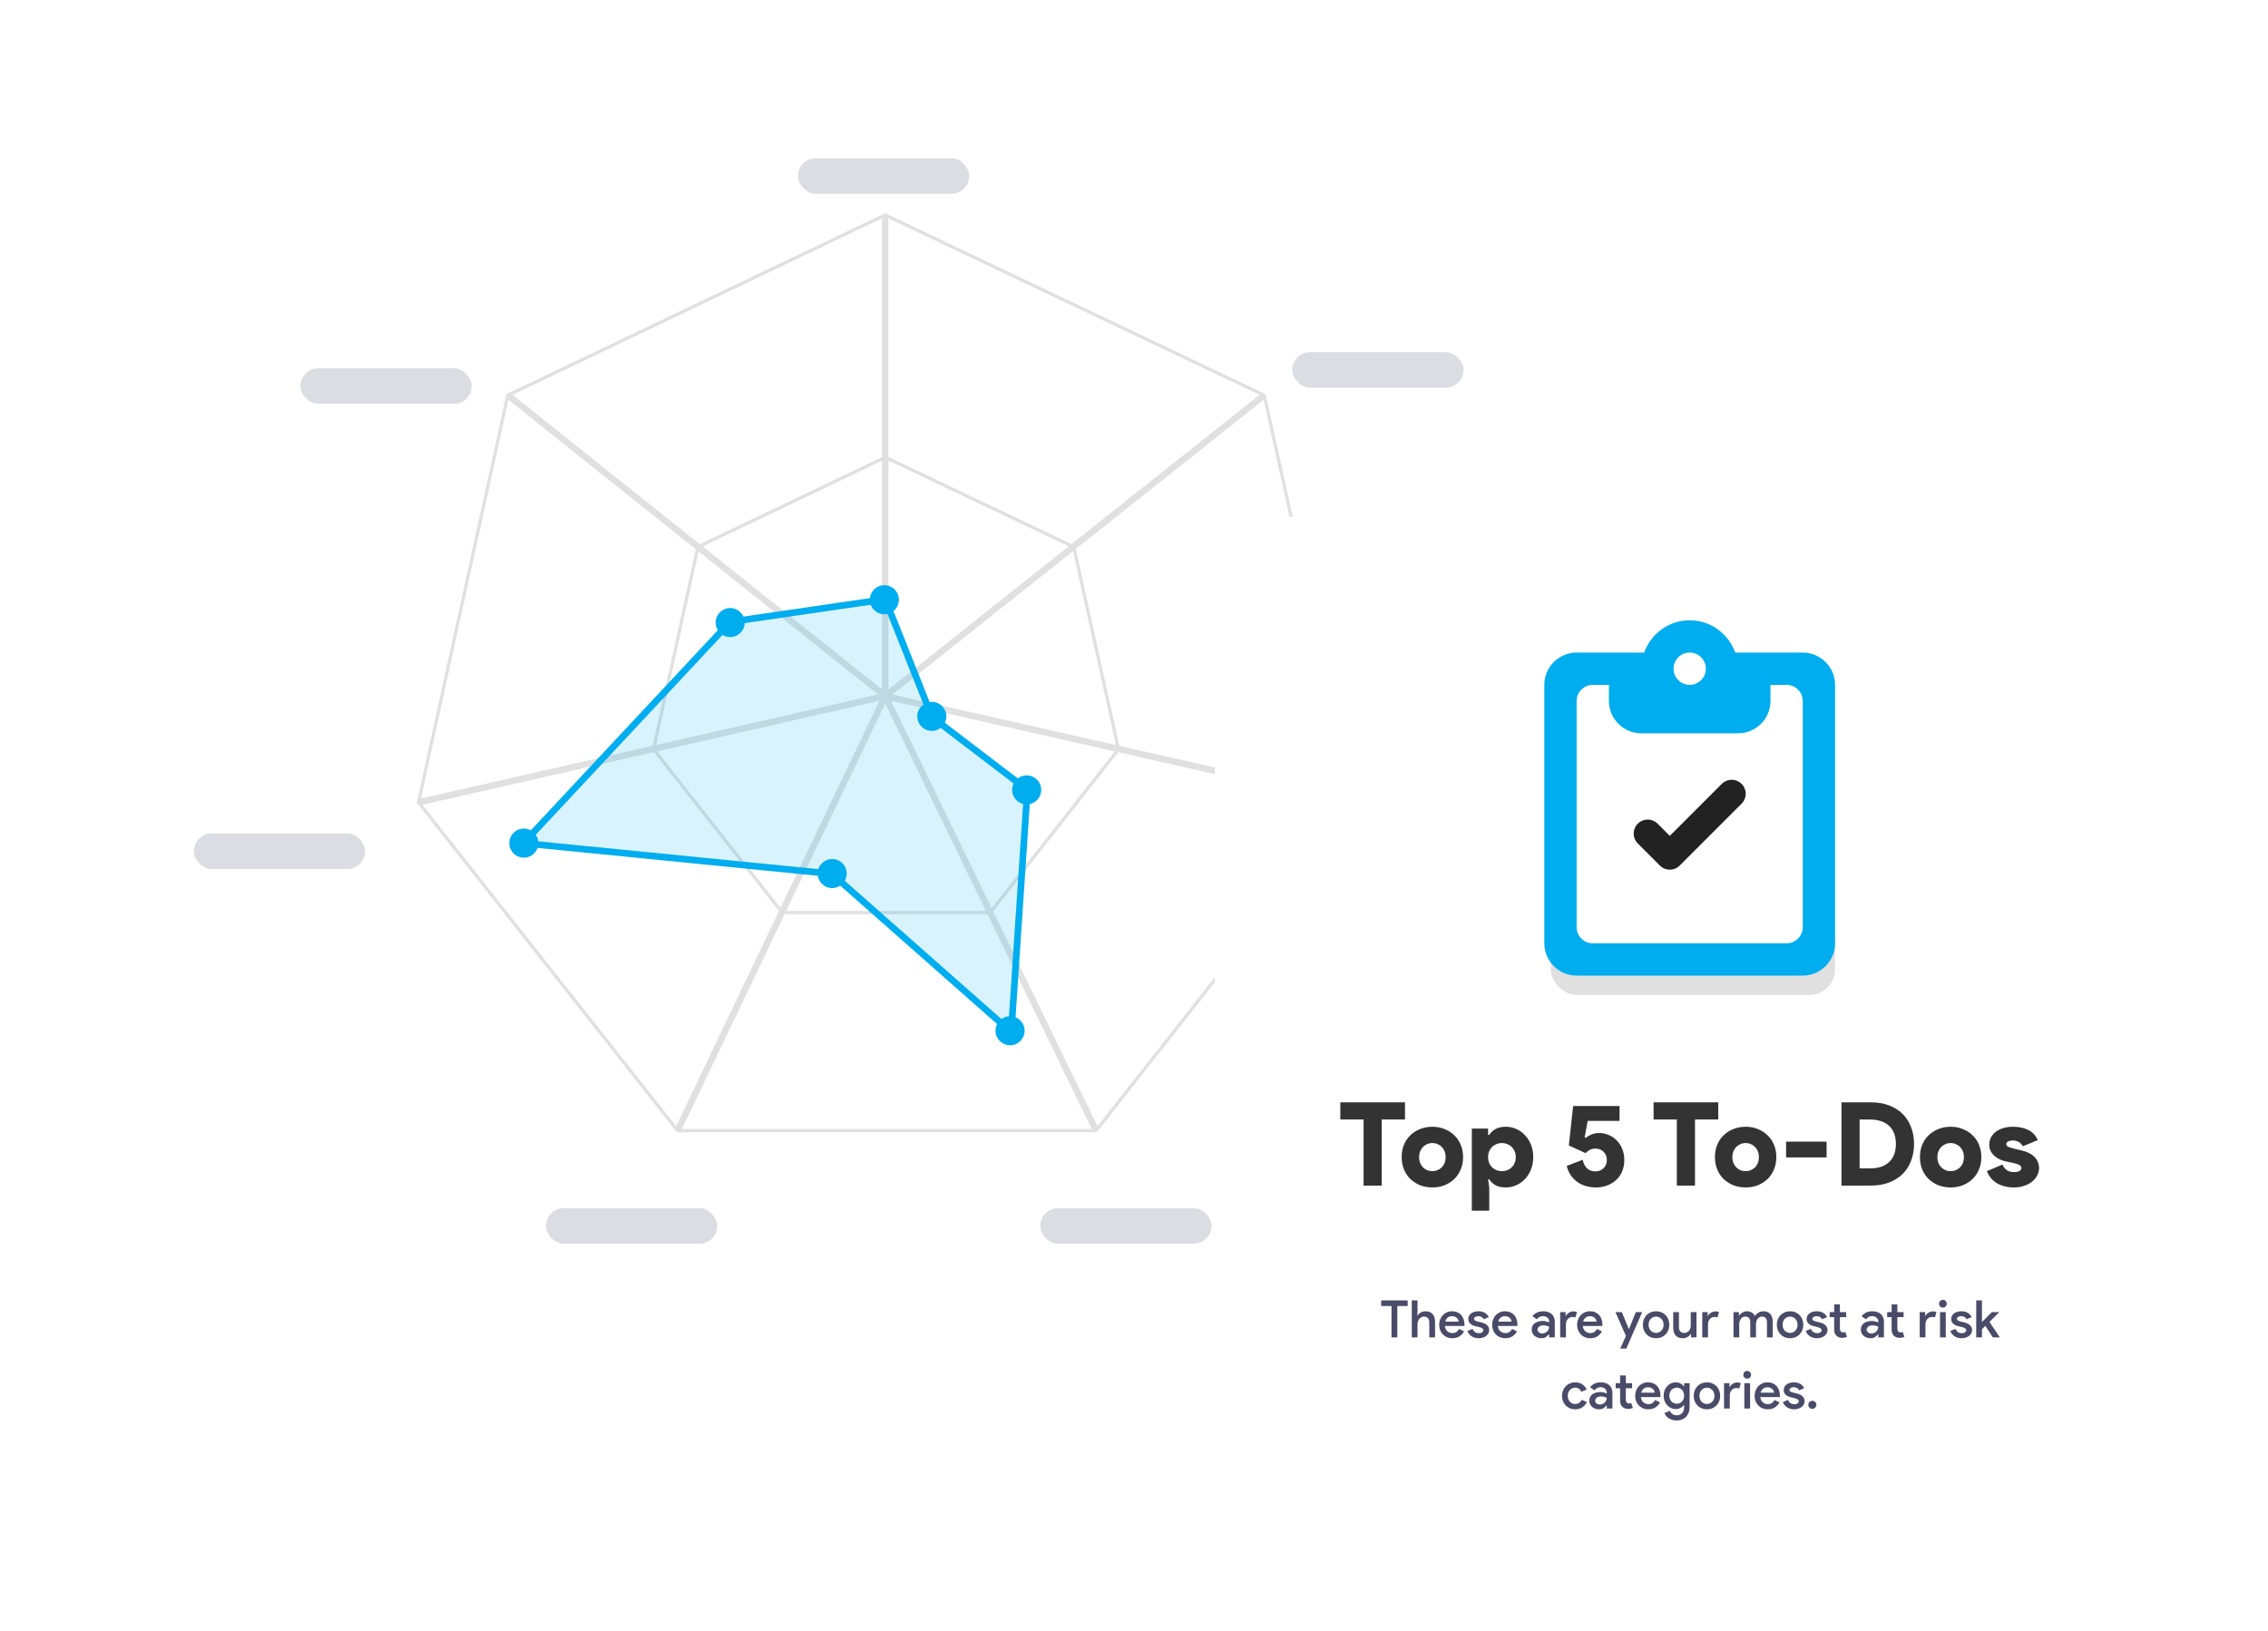 <svg width="702" height="505" viewBox="0 0 702 505" fill="none" xmlns="http://www.w3.org/2000/svg">
<g filter="url(#filter0_d_5935_12453)">
<rect x="24" y="16" width="500" height="391" rx="12" fill="white"></rect>
<rect x="247" y="41" width="53" height="11" rx="5.5" fill="#77788E" fill-opacity="0.25"></rect>
<rect x="400" y="101" width="53" height="11" rx="5.5" fill="#77788E" fill-opacity="0.25"></rect>
<rect x="435" y="250" width="53" height="11" rx="5.5" fill="#77788E" fill-opacity="0.25"></rect>
<rect x="322" y="366" width="53" height="11" rx="5.5" fill="#77788E" fill-opacity="0.25"></rect>
<rect x="169" y="366" width="53" height="11" rx="5.5" fill="#77788E" fill-opacity="0.25"></rect>
<rect x="60" y="250" width="53" height="11" rx="5.5" fill="#77788E" fill-opacity="0.25"></rect>
<rect x="93" y="106" width="53" height="11" rx="5.5" fill="#77788E" fill-opacity="0.25"></rect>
</g>
<path d="M157.685 122.105L273.494 66.793V214.455L157.685 122.105ZM157.065 122.889L272.87 215.237L129.657 247.83L157.065 122.889ZM209.391 349.547L129.883 248.804L273.097 216.21L209.391 349.547ZM210.289 349.988L273.997 216.646L338.692 349.988H210.289ZM418.855 248.805L339.592 349.55L274.897 216.211L418.855 248.805ZM419.079 247.83L275.122 215.236L391.423 122.886L419.079 247.83ZM274.494 66.791L390.8 122.105L274.494 214.458V66.791Z" stroke="#E0E0E0" stroke-width="1"></path>
<path d="M274.058 141.551L332.343 169.293L346.202 231.959L306.479 282.49H242.135L202.287 231.958L216.023 169.292L274.058 141.551Z" stroke="#E0E0E0" stroke-width="1"></path>
<path d="M226 192.5L274 185.5L288.5 222L318 244.5L313 319.5L257.5 270.5L162 261L226 192.5Z" fill="#00adef" fill-opacity="0.15" stroke="#00adef" stroke-width="2.061"></path>
<circle cx="273.729" cy="185.649" r="4.5" fill="#00adef"></circle>
<circle cx="288.413" cy="221.751" r="4.5" fill="#00adef"></circle>
<circle cx="317.78" cy="244.51" r="4.5" fill="#00adef"></circle>
<circle cx="312.641" cy="319.069" r="4.5" fill="#00adef"></circle>
<circle cx="257.576" cy="270.409" r="4.5" fill="#00adef"></circle>
<circle cx="162.134" cy="260.991" r="4.5" fill="#00adef"></circle>
<circle cx="226.008" cy="192.713" r="4.5" fill="#00adef"></circle>
<g filter="url(#filter1_d_5935_12453)">
<rect x="376" y="140" width="294" height="313" rx="24" fill="white"></rect>
<g clip-path="url(#clip0_5935_12453)">
<rect x="480" y="187" width="88" height="101" rx="8" fill="#E0E0E0"></rect>
<rect x="480" y="187" width="88" height="91" rx="8" fill="white"></rect>
<path d="M558 182H537.1C535 176.2 529.5 172 523 172C516.5 172 511 176.2 508.9 182H488C482.5 182 478 186.5 478 192V272C478 277.5 482.5 282 488 282H558C563.5 282 568 277.5 568 272V192C568 186.5 563.5 182 558 182ZM523 182C525.75 182 528 184.25 528 187C528 189.75 525.75 192 523 192C520.25 192 518 189.75 518 187C518 184.25 520.25 182 523 182ZM553 272H493C490.25 272 488 269.75 488 267V197C488 194.25 490.25 192 493 192H498V197C498 202.5 502.5 207 508 207H538C543.5 207 548 202.5 548 197V192H553C555.75 192 558 194.25 558 197V267C558 269.75 555.75 272 553 272Z" fill="#00adef"></path>
<path d="M510 238.03L516.842 244.872L536 225.714" stroke="#222222" stroke-width="8.667" stroke-linecap="round" stroke-linejoin="round"></path>
</g>
<path d="M422.062 347V326.552H414.862V321.224H434.878V326.552H427.678V347H422.062ZM443.354 328.784C444.722 328.784 445.982 329.024 447.134 329.504C448.31 329.96 449.318 330.608 450.158 331.448C451.022 332.264 451.682 333.248 452.138 334.4C452.618 335.552 452.858 336.812 452.858 338.18C452.858 339.548 452.618 340.808 452.138 341.96C451.682 343.112 451.022 344.108 450.158 344.948C449.318 345.764 448.31 346.412 447.134 346.892C445.982 347.348 444.722 347.576 443.354 347.576C441.986 347.576 440.714 347.348 439.538 346.892C438.386 346.412 437.378 345.764 436.514 344.948C435.674 344.108 435.014 343.112 434.534 341.96C434.078 340.808 433.85 339.548 433.85 338.18C433.85 336.812 434.078 335.552 434.534 334.4C435.014 333.248 435.674 332.264 436.514 331.448C437.378 330.608 438.386 329.96 439.538 329.504C440.714 329.024 441.986 328.784 443.354 328.784ZM443.354 342.536C443.906 342.536 444.422 342.44 444.902 342.248C445.406 342.032 445.85 341.744 446.234 341.384C446.618 341 446.918 340.544 447.134 340.016C447.35 339.464 447.458 338.852 447.458 338.18C447.458 337.508 447.35 336.908 447.134 336.38C446.918 335.852 446.618 335.396 446.234 335.012C445.85 334.628 445.406 334.34 444.902 334.148C444.422 333.932 443.906 333.824 443.354 333.824C442.802 333.824 442.274 333.932 441.77 334.148C441.29 334.34 440.858 334.628 440.474 335.012C440.09 335.396 439.79 335.852 439.574 336.38C439.358 336.908 439.25 337.508 439.25 338.18C439.25 338.852 439.358 339.464 439.574 340.016C439.79 340.544 440.09 341 440.474 341.384C440.858 341.744 441.29 342.032 441.77 342.248C442.274 342.44 442.802 342.536 443.354 342.536ZM460.601 331.304H460.961C461.369 330.608 461.993 330.02 462.833 329.54C463.697 329.036 464.777 328.784 466.073 328.784C467.201 328.784 468.281 329.012 469.313 329.468C470.345 329.924 471.245 330.572 472.013 331.412C472.805 332.228 473.429 333.212 473.885 334.364C474.341 335.516 474.569 336.788 474.569 338.18C474.569 339.572 474.341 340.844 473.885 341.996C473.429 343.148 472.805 344.144 472.013 344.984C471.245 345.8 470.345 346.436 469.313 346.892C468.281 347.348 467.201 347.576 466.073 347.576C464.777 347.576 463.697 347.336 462.833 346.856C461.993 346.352 461.369 345.752 460.961 345.056H460.601L460.961 347.576V354.776H455.561V329.36H460.601V331.304ZM464.885 333.824C464.309 333.824 463.757 333.932 463.229 334.148C462.725 334.34 462.269 334.628 461.861 335.012C461.477 335.396 461.165 335.852 460.925 336.38C460.709 336.908 460.601 337.508 460.601 338.18C460.601 338.852 460.709 339.464 460.925 340.016C461.165 340.544 461.477 341 461.861 341.384C462.269 341.744 462.725 342.032 463.229 342.248C463.757 342.44 464.309 342.536 464.885 342.536C465.461 342.536 466.001 342.44 466.505 342.248C467.033 342.032 467.489 341.744 467.873 341.384C468.281 341 468.593 340.544 468.809 340.016C469.049 339.464 469.169 338.852 469.169 338.18C469.169 337.508 469.049 336.908 468.809 336.38C468.593 335.852 468.281 335.396 467.873 335.012C467.489 334.628 467.033 334.34 466.505 334.148C466.001 333.932 465.461 333.824 464.885 333.824ZM493.906 347.576C492.922 347.576 491.95 347.444 490.99 347.18C490.03 346.916 489.142 346.508 488.326 345.956C487.534 345.404 486.838 344.708 486.238 343.868C485.638 343.028 485.206 342.044 484.942 340.916L489.874 339.008C490.114 340.136 490.57 341.024 491.242 341.672C491.914 342.296 492.802 342.608 493.906 342.608C494.866 342.608 495.682 342.272 496.354 341.6C497.026 340.928 497.362 340.088 497.362 339.08C497.362 338.072 497.026 337.232 496.354 336.56C495.706 335.888 494.878 335.552 493.87 335.552C493.174 335.552 492.574 335.684 492.07 335.948C491.566 336.212 491.134 336.548 490.774 336.956L485.59 334.58L486.922 322.376H501.286V326.984H491.422L490.486 332.096L490.846 332.204C491.302 331.844 491.866 331.508 492.538 331.196C493.234 330.884 494.074 330.728 495.058 330.728C496.066 330.728 497.026 330.932 497.938 331.34C498.874 331.724 499.69 332.276 500.386 332.996C501.106 333.716 501.682 334.592 502.114 335.624C502.546 336.656 502.762 337.808 502.762 339.08C502.762 340.352 502.546 341.516 502.114 342.572C501.682 343.604 501.07 344.492 500.278 345.236C499.486 345.98 498.55 346.556 497.47 346.964C496.39 347.372 495.202 347.576 493.906 347.576ZM519.023 347V326.552H511.823V321.224H531.839V326.552H524.639V347H519.023ZM540.315 328.784C541.683 328.784 542.943 329.024 544.095 329.504C545.271 329.96 546.279 330.608 547.119 331.448C547.983 332.264 548.643 333.248 549.099 334.4C549.579 335.552 549.819 336.812 549.819 338.18C549.819 339.548 549.579 340.808 549.099 341.96C548.643 343.112 547.983 344.108 547.119 344.948C546.279 345.764 545.271 346.412 544.095 346.892C542.943 347.348 541.683 347.576 540.315 347.576C538.947 347.576 537.675 347.348 536.499 346.892C535.347 346.412 534.339 345.764 533.475 344.948C532.635 344.108 531.975 343.112 531.495 341.96C531.039 340.808 530.811 339.548 530.811 338.18C530.811 336.812 531.039 335.552 531.495 334.4C531.975 333.248 532.635 332.264 533.475 331.448C534.339 330.608 535.347 329.96 536.499 329.504C537.675 329.024 538.947 328.784 540.315 328.784ZM540.315 342.536C540.867 342.536 541.383 342.44 541.863 342.248C542.367 342.032 542.811 341.744 543.195 341.384C543.579 341 543.879 340.544 544.095 340.016C544.311 339.464 544.419 338.852 544.419 338.18C544.419 337.508 544.311 336.908 544.095 336.38C543.879 335.852 543.579 335.396 543.195 335.012C542.811 334.628 542.367 334.34 541.863 334.148C541.383 333.932 540.867 333.824 540.315 333.824C539.763 333.824 539.235 333.932 538.731 334.148C538.251 334.34 537.819 334.628 537.435 335.012C537.051 335.396 536.751 335.852 536.535 336.38C536.319 336.908 536.211 337.508 536.211 338.18C536.211 338.852 536.319 339.464 536.535 340.016C536.751 340.544 537.051 341 537.435 341.384C537.819 341.744 538.251 342.032 538.731 342.248C539.235 342.44 539.763 342.536 540.315 342.536ZM552.842 333.392H565.37V338.288H552.842V333.392ZM569.977 321.224H579.085C581.149 321.224 583.009 321.536 584.665 322.16C586.321 322.784 587.725 323.66 588.877 324.788C590.029 325.916 590.905 327.272 591.505 328.856C592.129 330.44 592.441 332.192 592.441 334.112C592.441 336.032 592.129 337.784 591.505 339.368C590.905 340.952 590.029 342.308 588.877 343.436C587.725 344.564 586.321 345.44 584.665 346.064C583.009 346.688 581.149 347 579.085 347H569.977V321.224ZM578.797 341.672C580.189 341.672 581.389 341.492 582.397 341.132C583.405 340.748 584.233 340.22 584.881 339.548C585.553 338.876 586.045 338.084 586.357 337.172C586.669 336.236 586.825 335.216 586.825 334.112C586.825 333.008 586.669 332 586.357 331.088C586.045 330.152 585.553 329.348 584.881 328.676C584.233 328.004 583.405 327.488 582.397 327.128C581.389 326.744 580.189 326.552 578.797 326.552H575.593V341.672H578.797ZM603.772 328.784C605.14 328.784 606.4 329.024 607.552 329.504C608.728 329.96 609.736 330.608 610.576 331.448C611.44 332.264 612.1 333.248 612.556 334.4C613.036 335.552 613.276 336.812 613.276 338.18C613.276 339.548 613.036 340.808 612.556 341.96C612.1 343.112 611.44 344.108 610.576 344.948C609.736 345.764 608.728 346.412 607.552 346.892C606.4 347.348 605.14 347.576 603.772 347.576C602.404 347.576 601.132 347.348 599.956 346.892C598.804 346.412 597.796 345.764 596.932 344.948C596.092 344.108 595.432 343.112 594.952 341.96C594.496 340.808 594.268 339.548 594.268 338.18C594.268 336.812 594.496 335.552 594.952 334.4C595.432 333.248 596.092 332.264 596.932 331.448C597.796 330.608 598.804 329.96 599.956 329.504C601.132 329.024 602.404 328.784 603.772 328.784ZM603.772 342.536C604.324 342.536 604.84 342.44 605.32 342.248C605.824 342.032 606.268 341.744 606.652 341.384C607.036 341 607.336 340.544 607.552 340.016C607.768 339.464 607.876 338.852 607.876 338.18C607.876 337.508 607.768 336.908 607.552 336.38C607.336 335.852 607.036 335.396 606.652 335.012C606.268 334.628 605.824 334.34 605.32 334.148C604.84 333.932 604.324 333.824 603.772 333.824C603.22 333.824 602.692 333.932 602.188 334.148C601.708 334.34 601.276 334.628 600.892 335.012C600.508 335.396 600.208 335.852 599.992 336.38C599.776 336.908 599.668 337.508 599.668 338.18C599.668 338.852 599.776 339.464 599.992 340.016C600.208 340.544 600.508 341 600.892 341.384C601.276 341.744 601.708 342.032 602.188 342.248C602.692 342.44 603.22 342.536 603.772 342.536ZM623.395 347.576C622.171 347.576 621.091 347.432 620.155 347.144C619.219 346.856 618.403 346.484 617.707 346.028C617.035 345.548 616.471 345.008 616.015 344.408C615.559 343.784 615.211 343.16 614.971 342.536L619.831 340.484C620.167 341.3 620.635 341.9 621.235 342.284C621.835 342.644 622.555 342.824 623.395 342.824C624.115 342.824 624.667 342.716 625.051 342.5C625.459 342.26 625.663 341.96 625.663 341.6C625.663 341.192 625.471 340.88 625.087 340.664C624.703 340.424 624.091 340.208 623.251 340.016L620.839 339.512C620.263 339.392 619.675 339.2 619.075 338.936C618.475 338.672 617.923 338.324 617.419 337.892C616.915 337.46 616.507 336.956 616.195 336.38C615.883 335.78 615.727 335.096 615.727 334.328C615.727 333.488 615.907 332.732 616.267 332.06C616.651 331.364 617.167 330.776 617.815 330.296C618.463 329.816 619.231 329.444 620.119 329.18C621.007 328.916 621.979 328.784 623.035 328.784C624.859 328.784 626.431 329.108 627.751 329.756C629.071 330.38 630.067 331.436 630.739 332.924L626.095 334.832C625.783 334.208 625.339 333.752 624.763 333.464C624.211 333.176 623.647 333.032 623.071 333.032C622.447 333.032 621.943 333.14 621.559 333.356C621.175 333.572 620.983 333.836 620.983 334.148C620.983 334.484 621.175 334.76 621.559 334.976C621.967 335.168 622.459 335.336 623.035 335.48L625.771 336.128C627.571 336.56 628.915 337.256 629.803 338.216C630.691 339.176 631.135 340.304 631.135 341.6C631.135 342.392 630.943 343.148 630.559 343.868C630.199 344.588 629.671 345.224 628.975 345.776C628.303 346.328 627.487 346.76 626.527 347.072C625.591 347.408 624.547 347.576 623.395 347.576Z" fill="#333333"></path>
<path d="M430.701 394V384.272H427.501V382.544H435.709V384.272H432.509V394H430.701ZM436.982 382.544H438.758V385.952L438.662 387.216H438.758C438.982 386.843 439.313 386.533 439.75 386.288C440.187 386.032 440.673 385.904 441.206 385.904C441.718 385.904 442.161 385.984 442.534 386.144C442.907 386.293 443.217 386.512 443.462 386.8C443.707 387.088 443.889 387.435 444.006 387.84C444.123 388.235 444.182 388.672 444.182 389.152V394H442.406V389.392C442.406 388.741 442.246 388.272 441.926 387.984C441.617 387.696 441.222 387.552 440.742 387.552C440.433 387.552 440.155 387.621 439.91 387.76C439.675 387.888 439.467 388.064 439.286 388.288C439.115 388.512 438.982 388.768 438.886 389.056C438.801 389.344 438.758 389.643 438.758 389.952V394H436.982V382.544ZM453.168 392.128C452.837 392.736 452.368 393.243 451.76 393.648C451.152 394.053 450.405 394.256 449.52 394.256C448.933 394.256 448.389 394.155 447.888 393.952C447.397 393.739 446.97 393.445 446.608 393.072C446.245 392.699 445.962 392.261 445.76 391.76C445.557 391.248 445.456 390.688 445.456 390.08C445.456 389.515 445.552 388.981 445.744 388.48C445.936 387.968 446.202 387.525 446.544 387.152C446.896 386.768 447.317 386.464 447.808 386.24C448.298 386.016 448.842 385.904 449.44 385.904C450.048 385.904 450.586 386.005 451.056 386.208C451.536 386.411 451.941 386.693 452.272 387.056C452.602 387.419 452.853 387.856 453.024 388.368C453.205 388.88 453.296 389.44 453.296 390.048C453.296 390.101 453.296 390.149 453.296 390.192C453.285 390.245 453.28 390.293 453.28 390.336C453.269 390.379 453.264 390.421 453.264 390.464H447.232C447.264 390.837 447.354 391.163 447.504 391.44C447.653 391.717 447.834 391.947 448.048 392.128C448.272 392.309 448.517 392.443 448.784 392.528C449.05 392.613 449.312 392.656 449.568 392.656C450.08 392.656 450.501 392.533 450.832 392.288C451.162 392.043 451.434 391.739 451.648 391.376L453.168 392.128ZM451.52 389.104C451.498 388.944 451.445 388.768 451.36 388.576C451.285 388.373 451.162 388.192 450.992 388.032C450.832 387.861 450.618 387.717 450.352 387.6C450.096 387.483 449.781 387.424 449.408 387.424C448.896 387.424 448.453 387.579 448.08 387.888C447.717 388.187 447.472 388.592 447.344 389.104H451.52ZM457.692 394.256C457.212 394.256 456.78 394.192 456.396 394.064C456.012 393.936 455.676 393.771 455.388 393.568C455.1 393.355 454.855 393.115 454.652 392.848C454.46 392.581 454.311 392.304 454.204 392.016L455.804 391.344C455.986 391.803 456.247 392.144 456.588 392.368C456.93 392.581 457.298 392.688 457.692 392.688C458.14 392.688 458.492 392.597 458.748 392.416C459.004 392.235 459.132 392.032 459.132 391.808C459.132 391.584 459.036 391.392 458.844 391.232C458.652 391.061 458.29 390.912 457.756 390.784L456.636 390.512C456.391 390.459 456.14 390.379 455.884 390.272C455.639 390.155 455.41 390.011 455.196 389.84C454.983 389.659 454.807 389.445 454.668 389.2C454.54 388.944 454.476 388.645 454.476 388.304C454.476 387.92 454.556 387.579 454.716 387.28C454.887 386.981 455.116 386.731 455.404 386.528C455.692 386.325 456.023 386.171 456.396 386.064C456.78 385.957 457.186 385.904 457.612 385.904C457.964 385.904 458.3 385.941 458.62 386.016C458.951 386.091 459.255 386.203 459.532 386.352C459.81 386.501 460.055 386.693 460.268 386.928C460.492 387.152 460.668 387.419 460.796 387.728L459.228 388.384C459.079 388.043 458.844 387.797 458.524 387.648C458.204 387.488 457.879 387.408 457.548 387.408C457.399 387.408 457.244 387.429 457.084 387.472C456.935 387.504 456.796 387.557 456.668 387.632C456.551 387.696 456.45 387.781 456.364 387.888C456.29 387.995 456.252 388.112 456.252 388.24C456.252 388.453 456.343 388.624 456.524 388.752C456.716 388.869 457.004 388.976 457.388 389.072L458.588 389.376C459.399 389.579 459.991 389.888 460.364 390.304C460.748 390.709 460.94 391.189 460.94 391.744C460.94 392.085 460.86 392.405 460.7 392.704C460.551 393.003 460.332 393.269 460.044 393.504C459.756 393.739 459.41 393.92 459.004 394.048C458.61 394.187 458.172 394.256 457.692 394.256ZM469.558 392.128C469.228 392.736 468.758 393.243 468.15 393.648C467.542 394.053 466.796 394.256 465.91 394.256C465.324 394.256 464.78 394.155 464.278 393.952C463.788 393.739 463.361 393.445 462.998 393.072C462.636 392.699 462.353 392.261 462.15 391.76C461.948 391.248 461.846 390.688 461.846 390.08C461.846 389.515 461.942 388.981 462.134 388.48C462.326 387.968 462.593 387.525 462.934 387.152C463.286 386.768 463.708 386.464 464.198 386.24C464.689 386.016 465.233 385.904 465.83 385.904C466.438 385.904 466.977 386.005 467.446 386.208C467.926 386.411 468.332 386.693 468.662 387.056C468.993 387.419 469.244 387.856 469.414 388.368C469.596 388.88 469.686 389.44 469.686 390.048C469.686 390.101 469.686 390.149 469.686 390.192C469.676 390.245 469.67 390.293 469.67 390.336C469.66 390.379 469.654 390.421 469.654 390.464H463.622C463.654 390.837 463.745 391.163 463.894 391.44C464.044 391.717 464.225 391.947 464.438 392.128C464.662 392.309 464.908 392.443 465.174 392.528C465.441 392.613 465.702 392.656 465.958 392.656C466.47 392.656 466.892 392.533 467.222 392.288C467.553 392.043 467.825 391.739 468.038 391.376L469.558 392.128ZM467.91 389.104C467.889 388.944 467.836 388.768 467.75 388.576C467.676 388.373 467.553 388.192 467.382 388.032C467.222 387.861 467.009 387.717 466.742 387.6C466.486 387.483 466.172 387.424 465.798 387.424C465.286 387.424 464.844 387.579 464.47 387.888C464.108 388.187 463.862 388.592 463.734 389.104H467.91ZM479.504 393.04H479.408C479.174 393.349 478.87 393.632 478.496 393.888C478.123 394.133 477.648 394.256 477.072 394.256C476.656 394.256 476.267 394.187 475.904 394.048C475.542 393.92 475.227 393.739 474.96 393.504C474.694 393.259 474.48 392.976 474.32 392.656C474.171 392.325 474.096 391.963 474.096 391.568C474.096 391.152 474.176 390.779 474.336 390.448C474.507 390.117 474.736 389.84 475.024 389.616C475.323 389.392 475.675 389.221 476.08 389.104C476.486 388.976 476.923 388.912 477.392 388.912C477.915 388.912 478.352 388.965 478.704 389.072C479.056 389.168 479.323 389.259 479.504 389.344V389.04C479.504 388.805 479.451 388.587 479.344 388.384C479.248 388.181 479.11 388.011 478.928 387.872C478.758 387.723 478.56 387.611 478.336 387.536C478.112 387.451 477.878 387.408 477.632 387.408C477.238 387.408 476.88 387.488 476.56 387.648C476.251 387.797 475.974 388.043 475.728 388.384L474.32 387.456C474.694 386.944 475.158 386.56 475.712 386.304C476.267 386.037 476.896 385.904 477.6 385.904C478.763 385.904 479.659 386.192 480.288 386.768C480.928 387.344 481.248 388.165 481.248 389.232V394H479.504V393.04ZM479.504 390.736C479.27 390.597 479.008 390.485 478.72 390.4C478.432 390.315 478.102 390.272 477.728 390.272C477.174 390.272 476.731 390.4 476.4 390.656C476.07 390.912 475.904 391.221 475.904 391.584C475.904 391.776 475.947 391.947 476.032 392.096C476.118 392.235 476.224 392.357 476.352 392.464C476.491 392.571 476.646 392.651 476.816 392.704C476.998 392.757 477.179 392.784 477.36 392.784C477.648 392.784 477.92 392.731 478.176 392.624C478.443 392.507 478.672 392.357 478.864 392.176C479.056 391.984 479.211 391.765 479.328 391.52C479.446 391.275 479.504 391.013 479.504 390.736ZM482.919 386.16H484.599V387.344H484.695C484.791 387.141 484.919 386.955 485.079 386.784C485.25 386.603 485.437 386.453 485.639 386.336C485.853 386.208 486.071 386.112 486.295 386.048C486.53 385.973 486.754 385.936 486.967 385.936C487.223 385.936 487.442 385.957 487.623 386C487.805 386.043 487.97 386.101 488.119 386.176L487.607 387.824C487.49 387.771 487.357 387.733 487.207 387.712C487.069 387.68 486.898 387.664 486.695 387.664C486.407 387.664 486.141 387.723 485.895 387.84C485.661 387.957 485.453 388.117 485.271 388.32C485.09 388.523 484.946 388.763 484.839 389.04C484.743 389.317 484.695 389.611 484.695 389.92V394H482.919V386.16ZM495.855 392.128C495.525 392.736 495.055 393.243 494.447 393.648C493.839 394.053 493.093 394.256 492.207 394.256C491.621 394.256 491.077 394.155 490.575 393.952C490.085 393.739 489.658 393.445 489.295 393.072C488.933 392.699 488.65 392.261 488.447 391.76C488.245 391.248 488.143 390.688 488.143 390.08C488.143 389.515 488.239 388.981 488.431 388.48C488.623 387.968 488.89 387.525 489.231 387.152C489.583 386.768 490.005 386.464 490.495 386.24C490.986 386.016 491.53 385.904 492.127 385.904C492.735 385.904 493.274 386.005 493.743 386.208C494.223 386.411 494.629 386.693 494.959 387.056C495.29 387.419 495.541 387.856 495.711 388.368C495.893 388.88 495.983 389.44 495.983 390.048C495.983 390.101 495.983 390.149 495.983 390.192C495.973 390.245 495.967 390.293 495.967 390.336C495.957 390.379 495.951 390.421 495.951 390.464H489.919C489.951 390.837 490.042 391.163 490.191 391.44C490.341 391.717 490.522 391.947 490.735 392.128C490.959 392.309 491.205 392.443 491.471 392.528C491.738 392.613 491.999 392.656 492.255 392.656C492.767 392.656 493.189 392.533 493.519 392.288C493.85 392.043 494.122 391.739 494.335 391.376L495.855 392.128ZM494.207 389.104C494.186 388.944 494.133 388.768 494.047 388.576C493.973 388.373 493.85 388.192 493.679 388.032C493.519 387.861 493.306 387.717 493.039 387.6C492.783 387.483 492.469 387.424 492.095 387.424C491.583 387.424 491.141 387.579 490.767 387.888C490.405 388.187 490.159 388.592 490.031 389.104H494.207ZM503.273 393.552L500.009 386.16H501.993L504.153 391.36H504.233L506.329 386.16H508.297L503.385 397.456H501.497L503.273 393.552ZM512.599 385.904C513.196 385.904 513.745 386.011 514.247 386.224C514.748 386.427 515.18 386.715 515.543 387.088C515.905 387.461 516.188 387.904 516.391 388.416C516.593 388.928 516.695 389.483 516.695 390.08C516.695 390.677 516.593 391.232 516.391 391.744C516.188 392.256 515.905 392.699 515.543 393.072C515.18 393.445 514.748 393.739 514.247 393.952C513.745 394.155 513.196 394.256 512.599 394.256C512.001 394.256 511.452 394.155 510.951 393.952C510.449 393.739 510.017 393.445 509.655 393.072C509.292 392.699 509.009 392.256 508.807 391.744C508.604 391.232 508.503 390.677 508.503 390.08C508.503 389.483 508.604 388.928 508.807 388.416C509.009 387.904 509.292 387.461 509.655 387.088C510.017 386.715 510.449 386.427 510.951 386.224C511.452 386.011 512.001 385.904 512.599 385.904ZM512.599 392.608C512.897 392.608 513.185 392.549 513.463 392.432C513.74 392.315 513.985 392.149 514.199 391.936C514.423 391.723 514.599 391.461 514.727 391.152C514.855 390.832 514.919 390.475 514.919 390.08C514.919 389.685 514.855 389.333 514.727 389.024C514.599 388.704 514.423 388.437 514.199 388.224C513.985 388.011 513.74 387.845 513.463 387.728C513.185 387.611 512.897 387.552 512.599 387.552C512.3 387.552 512.012 387.611 511.735 387.728C511.457 387.845 511.207 388.011 510.983 388.224C510.769 388.437 510.599 388.704 510.471 389.024C510.343 389.333 510.279 389.685 510.279 390.08C510.279 390.475 510.343 390.832 510.471 391.152C510.599 391.461 510.769 391.723 510.983 391.936C511.207 392.149 511.457 392.315 511.735 392.432C512.012 392.549 512.3 392.608 512.599 392.608ZM523.422 392.944H523.326C523.092 393.317 522.756 393.632 522.318 393.888C521.892 394.133 521.406 394.256 520.862 394.256C519.87 394.256 519.129 393.963 518.638 393.376C518.148 392.779 517.902 391.989 517.902 391.008V386.16H519.678V390.768C519.678 391.451 519.833 391.931 520.142 392.208C520.462 392.475 520.878 392.608 521.39 392.608C521.689 392.608 521.956 392.544 522.19 392.416C522.436 392.288 522.644 392.117 522.814 391.904C522.985 391.68 523.113 391.429 523.198 391.152C523.284 390.864 523.326 390.565 523.326 390.256V386.16H525.102V394H523.422V392.944ZM526.888 386.16H528.568V387.344H528.664C528.76 387.141 528.888 386.955 529.048 386.784C529.219 386.603 529.406 386.453 529.608 386.336C529.822 386.208 530.04 386.112 530.264 386.048C530.499 385.973 530.723 385.936 530.936 385.936C531.192 385.936 531.411 385.957 531.592 386C531.774 386.043 531.939 386.101 532.088 386.176L531.576 387.824C531.459 387.771 531.326 387.733 531.176 387.712C531.038 387.68 530.867 387.664 530.664 387.664C530.376 387.664 530.11 387.723 529.864 387.84C529.63 387.957 529.422 388.117 529.24 388.32C529.059 388.523 528.915 388.763 528.808 389.04C528.712 389.317 528.664 389.611 528.664 389.92V394H526.888V386.16ZM536.56 386.16H538.24V387.216H538.336C538.581 386.832 538.923 386.517 539.36 386.272C539.797 386.027 540.261 385.904 540.752 385.904C541.339 385.904 541.84 386.043 542.256 386.32C542.683 386.587 542.992 386.939 543.184 387.376C543.451 386.96 543.808 386.613 544.256 386.336C544.704 386.048 545.243 385.904 545.872 385.904C546.352 385.904 546.768 385.984 547.12 386.144C547.472 386.293 547.76 386.507 547.984 386.784C548.219 387.061 548.395 387.397 548.512 387.792C548.629 388.176 548.688 388.608 548.688 389.088V394H546.912V389.392C546.912 388.709 546.779 388.235 546.512 387.968C546.256 387.691 545.877 387.552 545.376 387.552C545.088 387.552 544.827 387.616 544.592 387.744C544.368 387.872 544.176 388.048 544.016 388.272C543.856 388.485 543.733 388.736 543.648 389.024C543.563 389.312 543.52 389.616 543.52 389.936V394H541.744V389.392C541.744 388.709 541.605 388.235 541.328 387.968C541.061 387.691 540.672 387.552 540.16 387.552C539.883 387.552 539.632 387.616 539.408 387.744C539.184 387.872 538.992 388.048 538.832 388.272C538.672 388.485 538.549 388.736 538.464 389.024C538.379 389.312 538.336 389.616 538.336 389.936V394H536.56V386.16ZM554.067 385.904C554.665 385.904 555.214 386.011 555.715 386.224C556.217 386.427 556.649 386.715 557.011 387.088C557.374 387.461 557.657 387.904 557.859 388.416C558.062 388.928 558.163 389.483 558.163 390.08C558.163 390.677 558.062 391.232 557.859 391.744C557.657 392.256 557.374 392.699 557.011 393.072C556.649 393.445 556.217 393.739 555.715 393.952C555.214 394.155 554.665 394.256 554.067 394.256C553.47 394.256 552.921 394.155 552.419 393.952C551.918 393.739 551.486 393.445 551.123 393.072C550.761 392.699 550.478 392.256 550.275 391.744C550.073 391.232 549.971 390.677 549.971 390.08C549.971 389.483 550.073 388.928 550.275 388.416C550.478 387.904 550.761 387.461 551.123 387.088C551.486 386.715 551.918 386.427 552.419 386.224C552.921 386.011 553.47 385.904 554.067 385.904ZM554.067 392.608C554.366 392.608 554.654 392.549 554.931 392.432C555.209 392.315 555.454 392.149 555.667 391.936C555.891 391.723 556.067 391.461 556.195 391.152C556.323 390.832 556.387 390.475 556.387 390.08C556.387 389.685 556.323 389.333 556.195 389.024C556.067 388.704 555.891 388.437 555.667 388.224C555.454 388.011 555.209 387.845 554.931 387.728C554.654 387.611 554.366 387.552 554.067 387.552C553.769 387.552 553.481 387.611 553.203 387.728C552.926 387.845 552.675 388.011 552.451 388.224C552.238 388.437 552.067 388.704 551.939 389.024C551.811 389.333 551.747 389.685 551.747 390.08C551.747 390.475 551.811 390.832 551.939 391.152C552.067 391.461 552.238 391.723 552.451 391.936C552.675 392.149 552.926 392.315 553.203 392.432C553.481 392.549 553.769 392.608 554.067 392.608ZM562.411 394.256C561.931 394.256 561.499 394.192 561.115 394.064C560.731 393.936 560.395 393.771 560.107 393.568C559.819 393.355 559.574 393.115 559.371 392.848C559.179 392.581 559.03 392.304 558.923 392.016L560.523 391.344C560.704 391.803 560.966 392.144 561.307 392.368C561.648 392.581 562.016 392.688 562.411 392.688C562.859 392.688 563.211 392.597 563.467 392.416C563.723 392.235 563.851 392.032 563.851 391.808C563.851 391.584 563.755 391.392 563.563 391.232C563.371 391.061 563.008 390.912 562.475 390.784L561.355 390.512C561.11 390.459 560.859 390.379 560.603 390.272C560.358 390.155 560.128 390.011 559.915 389.84C559.702 389.659 559.526 389.445 559.387 389.2C559.259 388.944 559.195 388.645 559.195 388.304C559.195 387.92 559.275 387.579 559.435 387.28C559.606 386.981 559.835 386.731 560.123 386.528C560.411 386.325 560.742 386.171 561.115 386.064C561.499 385.957 561.904 385.904 562.331 385.904C562.683 385.904 563.019 385.941 563.339 386.016C563.67 386.091 563.974 386.203 564.251 386.352C564.528 386.501 564.774 386.693 564.987 386.928C565.211 387.152 565.387 387.419 565.515 387.728L563.947 388.384C563.798 388.043 563.563 387.797 563.243 387.648C562.923 387.488 562.598 387.408 562.267 387.408C562.118 387.408 561.963 387.429 561.803 387.472C561.654 387.504 561.515 387.557 561.387 387.632C561.27 387.696 561.168 387.781 561.083 387.888C561.008 387.995 560.971 388.112 560.971 388.24C560.971 388.453 561.062 388.624 561.243 388.752C561.435 388.869 561.723 388.976 562.107 389.072L563.307 389.376C564.118 389.579 564.71 389.888 565.083 390.304C565.467 390.709 565.659 391.189 565.659 391.744C565.659 392.085 565.579 392.405 565.419 392.704C565.27 393.003 565.051 393.269 564.763 393.504C564.475 393.739 564.128 393.92 563.723 394.048C563.328 394.187 562.891 394.256 562.411 394.256ZM567.721 387.728H566.345V386.16H567.721V383.76H569.497V386.16H571.433V387.728H569.497V391.216C569.497 391.408 569.518 391.584 569.561 391.744C569.604 391.904 569.668 392.037 569.753 392.144C569.934 392.347 570.164 392.448 570.441 392.448C570.612 392.448 570.745 392.437 570.841 392.416C570.937 392.384 571.038 392.341 571.145 392.288L571.689 393.856C571.465 393.941 571.23 394.005 570.985 394.048C570.74 394.101 570.462 394.128 570.153 394.128C569.78 394.128 569.449 394.069 569.161 393.952C568.873 393.835 568.622 393.675 568.409 393.472C567.95 393.013 567.721 392.389 567.721 391.6V387.728ZM581.379 393.04H581.283C581.049 393.349 580.745 393.632 580.371 393.888C579.998 394.133 579.523 394.256 578.947 394.256C578.531 394.256 578.142 394.187 577.779 394.048C577.417 393.92 577.102 393.739 576.835 393.504C576.569 393.259 576.355 392.976 576.195 392.656C576.046 392.325 575.971 391.963 575.971 391.568C575.971 391.152 576.051 390.779 576.211 390.448C576.382 390.117 576.611 389.84 576.899 389.616C577.198 389.392 577.55 389.221 577.955 389.104C578.361 388.976 578.798 388.912 579.267 388.912C579.79 388.912 580.227 388.965 580.579 389.072C580.931 389.168 581.198 389.259 581.379 389.344V389.04C581.379 388.805 581.326 388.587 581.219 388.384C581.123 388.181 580.985 388.011 580.803 387.872C580.633 387.723 580.435 387.611 580.211 387.536C579.987 387.451 579.753 387.408 579.507 387.408C579.113 387.408 578.755 387.488 578.435 387.648C578.126 387.797 577.849 388.043 577.603 388.384L576.195 387.456C576.569 386.944 577.033 386.56 577.587 386.304C578.142 386.037 578.771 385.904 579.475 385.904C580.638 385.904 581.534 386.192 582.163 386.768C582.803 387.344 583.123 388.165 583.123 389.232V394H581.379V393.04ZM581.379 390.736C581.145 390.597 580.883 390.485 580.595 390.4C580.307 390.315 579.977 390.272 579.603 390.272C579.049 390.272 578.606 390.4 578.275 390.656C577.945 390.912 577.779 391.221 577.779 391.584C577.779 391.776 577.822 391.947 577.907 392.096C577.993 392.235 578.099 392.357 578.227 392.464C578.366 392.571 578.521 392.651 578.691 392.704C578.873 392.757 579.054 392.784 579.235 392.784C579.523 392.784 579.795 392.731 580.051 392.624C580.318 392.507 580.547 392.357 580.739 392.176C580.931 391.984 581.086 391.765 581.203 391.52C581.321 391.275 581.379 391.013 581.379 390.736ZM585.502 387.728H584.126V386.16H585.502V383.76H587.278V386.16H589.214V387.728H587.278V391.216C587.278 391.408 587.3 391.584 587.342 391.744C587.385 391.904 587.449 392.037 587.534 392.144C587.716 392.347 587.945 392.448 588.222 392.448C588.393 392.448 588.526 392.437 588.622 392.416C588.718 392.384 588.82 392.341 588.926 392.288L589.47 393.856C589.246 393.941 589.012 394.005 588.766 394.048C588.521 394.101 588.244 394.128 587.934 394.128C587.561 394.128 587.23 394.069 586.942 393.952C586.654 393.835 586.404 393.675 586.19 393.472C585.732 393.013 585.502 392.389 585.502 391.6V387.728ZM594.201 386.16H595.881V387.344H595.977C596.073 387.141 596.201 386.955 596.361 386.784C596.531 386.603 596.718 386.453 596.921 386.336C597.134 386.208 597.353 386.112 597.577 386.048C597.811 385.973 598.035 385.936 598.249 385.936C598.505 385.936 598.723 385.957 598.905 386C599.086 386.043 599.251 386.101 599.401 386.176L598.889 387.824C598.771 387.771 598.638 387.733 598.489 387.712C598.35 387.68 598.179 387.664 597.977 387.664C597.689 387.664 597.422 387.723 597.177 387.84C596.942 387.957 596.734 388.117 596.553 388.32C596.371 388.523 596.227 388.763 596.121 389.04C596.025 389.317 595.977 389.611 595.977 389.92V394H594.201V386.16ZM601.381 384.768C601.04 384.768 600.752 384.651 600.517 384.416C600.293 384.181 600.181 383.899 600.181 383.568C600.181 383.237 600.293 382.955 600.517 382.72C600.752 382.485 601.04 382.368 601.381 382.368C601.712 382.368 601.989 382.485 602.213 382.72C602.448 382.955 602.565 383.237 602.565 383.568C602.565 383.899 602.448 384.181 602.213 384.416C601.989 384.651 601.712 384.768 601.381 384.768ZM600.485 394V386.16H602.261V394H600.485ZM607.161 394.256C606.681 394.256 606.249 394.192 605.865 394.064C605.481 393.936 605.145 393.771 604.857 393.568C604.569 393.355 604.324 393.115 604.121 392.848C603.929 392.581 603.78 392.304 603.673 392.016L605.273 391.344C605.454 391.803 605.716 392.144 606.057 392.368C606.398 392.581 606.766 392.688 607.161 392.688C607.609 392.688 607.961 392.597 608.217 392.416C608.473 392.235 608.601 392.032 608.601 391.808C608.601 391.584 608.505 391.392 608.313 391.232C608.121 391.061 607.758 390.912 607.225 390.784L606.105 390.512C605.86 390.459 605.609 390.379 605.353 390.272C605.108 390.155 604.878 390.011 604.665 389.84C604.452 389.659 604.276 389.445 604.137 389.2C604.009 388.944 603.945 388.645 603.945 388.304C603.945 387.92 604.025 387.579 604.185 387.28C604.356 386.981 604.585 386.731 604.873 386.528C605.161 386.325 605.492 386.171 605.865 386.064C606.249 385.957 606.654 385.904 607.081 385.904C607.433 385.904 607.769 385.941 608.089 386.016C608.42 386.091 608.724 386.203 609.001 386.352C609.278 386.501 609.524 386.693 609.737 386.928C609.961 387.152 610.137 387.419 610.265 387.728L608.697 388.384C608.548 388.043 608.313 387.797 607.993 387.648C607.673 387.488 607.348 387.408 607.017 387.408C606.868 387.408 606.713 387.429 606.553 387.472C606.404 387.504 606.265 387.557 606.137 387.632C606.02 387.696 605.918 387.781 605.833 387.888C605.758 387.995 605.721 388.112 605.721 388.24C605.721 388.453 605.812 388.624 605.993 388.752C606.185 388.869 606.473 388.976 606.857 389.072L608.057 389.376C608.868 389.579 609.46 389.888 609.833 390.304C610.217 390.709 610.409 391.189 610.409 391.744C610.409 392.085 610.329 392.405 610.169 392.704C610.02 393.003 609.801 393.269 609.513 393.504C609.225 393.739 608.878 393.92 608.473 394.048C608.078 394.187 607.641 394.256 607.161 394.256ZM611.685 382.544H613.461V389.184H613.525L616.533 386.16H618.757V386.256L615.781 389.2L618.949 393.904V394H616.837L614.517 390.432L613.461 391.472V394H611.685V382.544ZM491.175 414C491.026 414.309 490.839 414.603 490.615 414.88C490.402 415.147 490.146 415.387 489.847 415.6C489.559 415.803 489.223 415.963 488.839 416.08C488.455 416.197 488.034 416.256 487.575 416.256C486.978 416.256 486.429 416.155 485.927 415.952C485.426 415.739 484.994 415.445 484.631 415.072C484.269 414.699 483.986 414.256 483.783 413.744C483.581 413.232 483.479 412.677 483.479 412.08C483.479 411.483 483.581 410.928 483.783 410.416C483.986 409.904 484.269 409.461 484.631 409.088C484.994 408.715 485.426 408.427 485.927 408.224C486.429 408.011 486.978 407.904 487.575 407.904C488.034 407.904 488.45 407.963 488.823 408.08C489.207 408.197 489.543 408.363 489.831 408.576C490.13 408.779 490.386 409.019 490.599 409.296C490.813 409.563 490.983 409.845 491.111 410.144L489.479 410.832C489.298 410.427 489.047 410.112 488.727 409.888C488.407 409.664 488.002 409.552 487.511 409.552C487.213 409.552 486.925 409.616 486.647 409.744C486.381 409.861 486.141 410.032 485.927 410.256C485.725 410.469 485.559 410.731 485.431 411.04C485.314 411.349 485.255 411.696 485.255 412.08C485.255 412.464 485.314 412.811 485.431 413.12C485.559 413.429 485.725 413.696 485.927 413.92C486.141 414.133 486.381 414.304 486.647 414.432C486.925 414.549 487.213 414.608 487.511 414.608C488.002 414.608 488.418 414.496 488.759 414.272C489.111 414.037 489.383 413.717 489.575 413.312L491.175 414ZM497.34 415.04H497.244C497.01 415.349 496.706 415.632 496.332 415.888C495.959 416.133 495.484 416.256 494.908 416.256C494.492 416.256 494.103 416.187 493.74 416.048C493.378 415.92 493.063 415.739 492.796 415.504C492.53 415.259 492.316 414.976 492.156 414.656C492.007 414.325 491.932 413.963 491.932 413.568C491.932 413.152 492.012 412.779 492.172 412.448C492.343 412.117 492.572 411.84 492.86 411.616C493.159 411.392 493.511 411.221 493.916 411.104C494.322 410.976 494.759 410.912 495.228 410.912C495.751 410.912 496.188 410.965 496.54 411.072C496.892 411.168 497.159 411.259 497.34 411.344V411.04C497.34 410.805 497.287 410.587 497.18 410.384C497.084 410.181 496.946 410.011 496.764 409.872C496.594 409.723 496.396 409.611 496.172 409.536C495.948 409.451 495.714 409.408 495.468 409.408C495.074 409.408 494.716 409.488 494.396 409.648C494.087 409.797 493.81 410.043 493.564 410.384L492.156 409.456C492.53 408.944 492.994 408.56 493.548 408.304C494.103 408.037 494.732 407.904 495.436 407.904C496.599 407.904 497.495 408.192 498.124 408.768C498.764 409.344 499.084 410.165 499.084 411.232V416H497.34V415.04ZM497.34 412.736C497.106 412.597 496.844 412.485 496.556 412.4C496.268 412.315 495.938 412.272 495.564 412.272C495.01 412.272 494.567 412.4 494.236 412.656C493.906 412.912 493.74 413.221 493.74 413.584C493.74 413.776 493.783 413.947 493.868 414.096C493.954 414.235 494.06 414.357 494.188 414.464C494.327 414.571 494.482 414.651 494.652 414.704C494.834 414.757 495.015 414.784 495.196 414.784C495.484 414.784 495.756 414.731 496.012 414.624C496.279 414.507 496.508 414.357 496.7 414.176C496.892 413.984 497.047 413.765 497.164 413.52C497.282 413.275 497.34 413.013 497.34 412.736ZM501.463 409.728H500.087V408.16H501.463V405.76H503.239V408.16H505.175V409.728H503.239V413.216C503.239 413.408 503.26 413.584 503.303 413.744C503.346 413.904 503.41 414.037 503.495 414.144C503.676 414.347 503.906 414.448 504.183 414.448C504.354 414.448 504.487 414.437 504.583 414.416C504.679 414.384 504.78 414.341 504.887 414.288L505.431 415.856C505.207 415.941 504.972 416.005 504.727 416.048C504.482 416.101 504.204 416.128 503.895 416.128C503.522 416.128 503.191 416.069 502.903 415.952C502.615 415.835 502.364 415.675 502.151 415.472C501.692 415.013 501.463 414.389 501.463 413.6V409.728ZM513.832 414.128C513.501 414.736 513.032 415.243 512.424 415.648C511.816 416.053 511.069 416.256 510.184 416.256C509.597 416.256 509.053 416.155 508.552 415.952C508.061 415.739 507.635 415.445 507.272 415.072C506.909 414.699 506.627 414.261 506.424 413.76C506.221 413.248 506.12 412.688 506.12 412.08C506.12 411.515 506.216 410.981 506.408 410.48C506.6 409.968 506.867 409.525 507.208 409.152C507.56 408.768 507.981 408.464 508.472 408.24C508.963 408.016 509.507 407.904 510.104 407.904C510.712 407.904 511.251 408.005 511.72 408.208C512.2 408.411 512.605 408.693 512.936 409.056C513.267 409.419 513.517 409.856 513.688 410.368C513.869 410.88 513.96 411.44 513.96 412.048C513.96 412.101 513.96 412.149 513.96 412.192C513.949 412.245 513.944 412.293 513.944 412.336C513.933 412.379 513.928 412.421 513.928 412.464H507.896C507.928 412.837 508.019 413.163 508.168 413.44C508.317 413.717 508.499 413.947 508.712 414.128C508.936 414.309 509.181 414.443 509.448 414.528C509.715 414.613 509.976 414.656 510.232 414.656C510.744 414.656 511.165 414.533 511.496 414.288C511.827 414.043 512.099 413.739 512.312 413.376L513.832 414.128ZM512.184 411.104C512.163 410.944 512.109 410.768 512.024 410.576C511.949 410.373 511.827 410.192 511.656 410.032C511.496 409.861 511.283 409.717 511.016 409.6C510.76 409.483 510.445 409.424 510.072 409.424C509.56 409.424 509.117 409.579 508.744 409.888C508.381 410.187 508.136 410.592 508.008 411.104H512.184ZM518.932 419.712C518.388 419.712 517.903 419.637 517.476 419.488C517.06 419.349 516.698 419.168 516.388 418.944C516.079 418.72 515.823 418.469 515.62 418.192C515.428 417.915 515.284 417.648 515.188 417.392L516.884 416.704C517.034 417.12 517.29 417.456 517.652 417.712C518.015 417.979 518.442 418.112 518.932 418.112C519.668 418.112 520.239 417.888 520.644 417.44C521.06 416.992 521.268 416.373 521.268 415.584V414.944H521.172C520.927 415.296 520.586 415.589 520.148 415.824C519.722 416.059 519.22 416.176 518.644 416.176C518.164 416.176 517.7 416.075 517.252 415.872C516.804 415.669 516.404 415.387 516.052 415.024C515.711 414.661 515.439 414.224 515.236 413.712C515.034 413.2 514.932 412.64 514.932 412.032C514.932 411.424 515.034 410.869 515.236 410.368C515.439 409.856 515.711 409.419 516.052 409.056C516.404 408.693 516.804 408.411 517.252 408.208C517.7 408.005 518.164 407.904 518.644 407.904C519.22 407.904 519.722 408.021 520.148 408.256C520.586 408.491 520.927 408.784 521.172 409.136H521.268V408.16H522.98V415.552C522.98 416.224 522.874 416.816 522.66 417.328C522.458 417.851 522.175 418.288 521.812 418.64C521.46 418.992 521.034 419.259 520.532 419.44C520.042 419.621 519.508 419.712 518.932 419.712ZM518.996 414.528C519.284 414.528 519.567 414.475 519.844 414.368C520.122 414.261 520.362 414.101 520.564 413.888C520.778 413.675 520.948 413.413 521.076 413.104C521.204 412.795 521.268 412.437 521.268 412.032C521.268 411.637 521.204 411.285 521.076 410.976C520.948 410.656 520.778 410.395 520.564 410.192C520.362 409.979 520.122 409.819 519.844 409.712C519.567 409.595 519.284 409.536 518.996 409.536C518.698 409.536 518.41 409.595 518.132 409.712C517.866 409.819 517.626 409.979 517.412 410.192C517.199 410.405 517.028 410.667 516.9 410.976C516.772 411.285 516.708 411.637 516.708 412.032C516.708 412.427 516.772 412.779 516.9 413.088C517.028 413.397 517.199 413.659 517.412 413.872C517.626 414.085 517.866 414.251 518.132 414.368C518.41 414.475 518.698 414.528 518.996 414.528ZM528.341 407.904C528.938 407.904 529.488 408.011 529.989 408.224C530.49 408.427 530.922 408.715 531.285 409.088C531.648 409.461 531.93 409.904 532.133 410.416C532.336 410.928 532.437 411.483 532.437 412.08C532.437 412.677 532.336 413.232 532.133 413.744C531.93 414.256 531.648 414.699 531.285 415.072C530.922 415.445 530.49 415.739 529.989 415.952C529.488 416.155 528.938 416.256 528.341 416.256C527.744 416.256 527.194 416.155 526.693 415.952C526.192 415.739 525.76 415.445 525.397 415.072C525.034 414.699 524.752 414.256 524.549 413.744C524.346 413.232 524.245 412.677 524.245 412.08C524.245 411.483 524.346 410.928 524.549 410.416C524.752 409.904 525.034 409.461 525.397 409.088C525.76 408.715 526.192 408.427 526.693 408.224C527.194 408.011 527.744 407.904 528.341 407.904ZM528.341 414.608C528.64 414.608 528.928 414.549 529.205 414.432C529.482 414.315 529.728 414.149 529.941 413.936C530.165 413.723 530.341 413.461 530.469 413.152C530.597 412.832 530.661 412.475 530.661 412.08C530.661 411.685 530.597 411.333 530.469 411.024C530.341 410.704 530.165 410.437 529.941 410.224C529.728 410.011 529.482 409.845 529.205 409.728C528.928 409.611 528.64 409.552 528.341 409.552C528.042 409.552 527.754 409.611 527.477 409.728C527.2 409.845 526.949 410.011 526.725 410.224C526.512 410.437 526.341 410.704 526.213 411.024C526.085 411.333 526.021 411.685 526.021 412.08C526.021 412.475 526.085 412.832 526.213 413.152C526.341 413.461 526.512 413.723 526.725 413.936C526.949 414.149 527.2 414.315 527.477 414.432C527.754 414.549 528.042 414.608 528.341 414.608ZM533.63 408.16H535.31V409.344H535.406C535.502 409.141 535.63 408.955 535.79 408.784C535.961 408.603 536.148 408.453 536.35 408.336C536.564 408.208 536.782 408.112 537.006 408.048C537.241 407.973 537.465 407.936 537.678 407.936C537.934 407.936 538.153 407.957 538.334 408C538.516 408.043 538.681 408.101 538.83 408.176L538.318 409.824C538.201 409.771 538.068 409.733 537.918 409.712C537.78 409.68 537.609 409.664 537.406 409.664C537.118 409.664 536.852 409.723 536.606 409.84C536.372 409.957 536.164 410.117 535.982 410.32C535.801 410.523 535.657 410.763 535.55 411.04C535.454 411.317 535.406 411.611 535.406 411.92V416H533.63V408.16ZM540.811 406.768C540.469 406.768 540.181 406.651 539.947 406.416C539.723 406.181 539.611 405.899 539.611 405.568C539.611 405.237 539.723 404.955 539.947 404.72C540.181 404.485 540.469 404.368 540.811 404.368C541.141 404.368 541.419 404.485 541.643 404.72C541.877 404.955 541.995 405.237 541.995 405.568C541.995 405.899 541.877 406.181 541.643 406.416C541.419 406.651 541.141 406.768 540.811 406.768ZM539.915 416V408.16H541.691V416H539.915ZM550.801 414.128C550.47 414.736 550.001 415.243 549.393 415.648C548.785 416.053 548.038 416.256 547.153 416.256C546.566 416.256 546.022 416.155 545.521 415.952C545.03 415.739 544.603 415.445 544.241 415.072C543.878 414.699 543.595 414.261 543.393 413.76C543.19 413.248 543.089 412.688 543.089 412.08C543.089 411.515 543.185 410.981 543.377 410.48C543.569 409.968 543.835 409.525 544.177 409.152C544.529 408.768 544.95 408.464 545.441 408.24C545.931 408.016 546.475 407.904 547.073 407.904C547.681 407.904 548.219 408.005 548.689 408.208C549.169 408.411 549.574 408.693 549.905 409.056C550.235 409.419 550.486 409.856 550.657 410.368C550.838 410.88 550.929 411.44 550.929 412.048C550.929 412.101 550.929 412.149 550.929 412.192C550.918 412.245 550.913 412.293 550.913 412.336C550.902 412.379 550.897 412.421 550.897 412.464H544.865C544.897 412.837 544.987 413.163 545.137 413.44C545.286 413.717 545.467 413.947 545.681 414.128C545.905 414.309 546.15 414.443 546.417 414.528C546.683 414.613 546.945 414.656 547.201 414.656C547.713 414.656 548.134 414.533 548.465 414.288C548.795 414.043 549.067 413.739 549.281 413.376L550.801 414.128ZM549.153 411.104C549.131 410.944 549.078 410.768 548.993 410.576C548.918 410.373 548.795 410.192 548.625 410.032C548.465 409.861 548.251 409.717 547.985 409.6C547.729 409.483 547.414 409.424 547.041 409.424C546.529 409.424 546.086 409.579 545.713 409.888C545.35 410.187 545.105 410.592 544.977 411.104H549.153ZM555.325 416.256C554.845 416.256 554.413 416.192 554.029 416.064C553.645 415.936 553.309 415.771 553.021 415.568C552.733 415.355 552.488 415.115 552.285 414.848C552.093 414.581 551.944 414.304 551.837 414.016L553.437 413.344C553.618 413.803 553.88 414.144 554.221 414.368C554.562 414.581 554.93 414.688 555.325 414.688C555.773 414.688 556.125 414.597 556.381 414.416C556.637 414.235 556.765 414.032 556.765 413.808C556.765 413.584 556.669 413.392 556.477 413.232C556.285 413.061 555.922 412.912 555.389 412.784L554.269 412.512C554.024 412.459 553.773 412.379 553.517 412.272C553.272 412.155 553.042 412.011 552.829 411.84C552.616 411.659 552.44 411.445 552.301 411.2C552.173 410.944 552.109 410.645 552.109 410.304C552.109 409.92 552.189 409.579 552.349 409.28C552.52 408.981 552.749 408.731 553.037 408.528C553.325 408.325 553.656 408.171 554.029 408.064C554.413 407.957 554.818 407.904 555.245 407.904C555.597 407.904 555.933 407.941 556.253 408.016C556.584 408.091 556.888 408.203 557.165 408.352C557.442 408.501 557.688 408.693 557.901 408.928C558.125 409.152 558.301 409.419 558.429 409.728L556.861 410.384C556.712 410.043 556.477 409.797 556.157 409.648C555.837 409.488 555.512 409.408 555.181 409.408C555.032 409.408 554.877 409.429 554.717 409.472C554.568 409.504 554.429 409.557 554.301 409.632C554.184 409.696 554.082 409.781 553.997 409.888C553.922 409.995 553.885 410.112 553.885 410.24C553.885 410.453 553.976 410.624 554.157 410.752C554.349 410.869 554.637 410.976 555.021 411.072L556.221 411.376C557.032 411.579 557.624 411.888 557.997 412.304C558.381 412.709 558.573 413.189 558.573 413.744C558.573 414.085 558.493 414.405 558.333 414.704C558.184 415.003 557.965 415.269 557.677 415.504C557.389 415.739 557.042 415.92 556.637 416.048C556.242 416.187 555.805 416.256 555.325 416.256ZM560.953 416.096C560.612 416.096 560.318 415.979 560.073 415.744C559.838 415.499 559.721 415.205 559.721 414.864C559.721 414.523 559.838 414.229 560.073 413.984C560.318 413.739 560.612 413.616 560.953 413.616C561.294 413.616 561.588 413.739 561.833 413.984C562.078 414.229 562.201 414.523 562.201 414.864C562.201 415.205 562.078 415.499 561.833 415.744C561.588 415.979 561.294 416.096 560.953 416.096Z" fill="#4A4B68"></path>
</g>
<defs>
<filter id="filter0_d_5935_12453" x="0" y="0" width="548" height="439" filterUnits="userSpaceOnUse" color-interpolation-filters="sRGB">
<feFlood flood-opacity="0" result="BackgroundImageFix"></feFlood>
<feColorMatrix in="SourceAlpha" type="matrix" values="0 0 0 0 0 0 0 0 0 0 0 0 0 0 0 0 0 0 127 0" result="hardAlpha"></feColorMatrix>
<feOffset dy="8"></feOffset>
<feGaussianBlur stdDeviation="12"></feGaussianBlur>
<feColorMatrix type="matrix" values="0 0 0 0 0 0 0 0 0 0 0 0 0 0 0 0 0 0 0.07 0"></feColorMatrix>
<feBlend mode="normal" in2="BackgroundImageFix" result="effect1_dropShadow_5935_12453"></feBlend>
<feBlend mode="normal" in="SourceGraphic" in2="effect1_dropShadow_5935_12453" result="shape"></feBlend>
</filter>
<filter id="filter1_d_5935_12453" x="344" y="128" width="358" height="377" filterUnits="userSpaceOnUse" color-interpolation-filters="sRGB">
<feFlood flood-opacity="0" result="BackgroundImageFix"></feFlood>
<feColorMatrix in="SourceAlpha" type="matrix" values="0 0 0 0 0 0 0 0 0 0 0 0 0 0 0 0 0 0 127 0" result="hardAlpha"></feColorMatrix>
<feOffset dy="20"></feOffset>
<feGaussianBlur stdDeviation="16"></feGaussianBlur>
<feColorMatrix type="matrix" values="0 0 0 0 0 0 0 0 0 0 0 0 0 0 0 0 0 0 0.1 0"></feColorMatrix>
<feBlend mode="normal" in2="BackgroundImageFix" result="effect1_dropShadow_5935_12453"></feBlend>
<feBlend mode="normal" in="SourceGraphic" in2="effect1_dropShadow_5935_12453" result="shape"></feBlend>
</filter>
<clipPath id="clip0_5935_12453">
<rect width="120" height="120" fill="white" transform="translate(463 172)"></rect>
</clipPath>
</defs>
</svg>